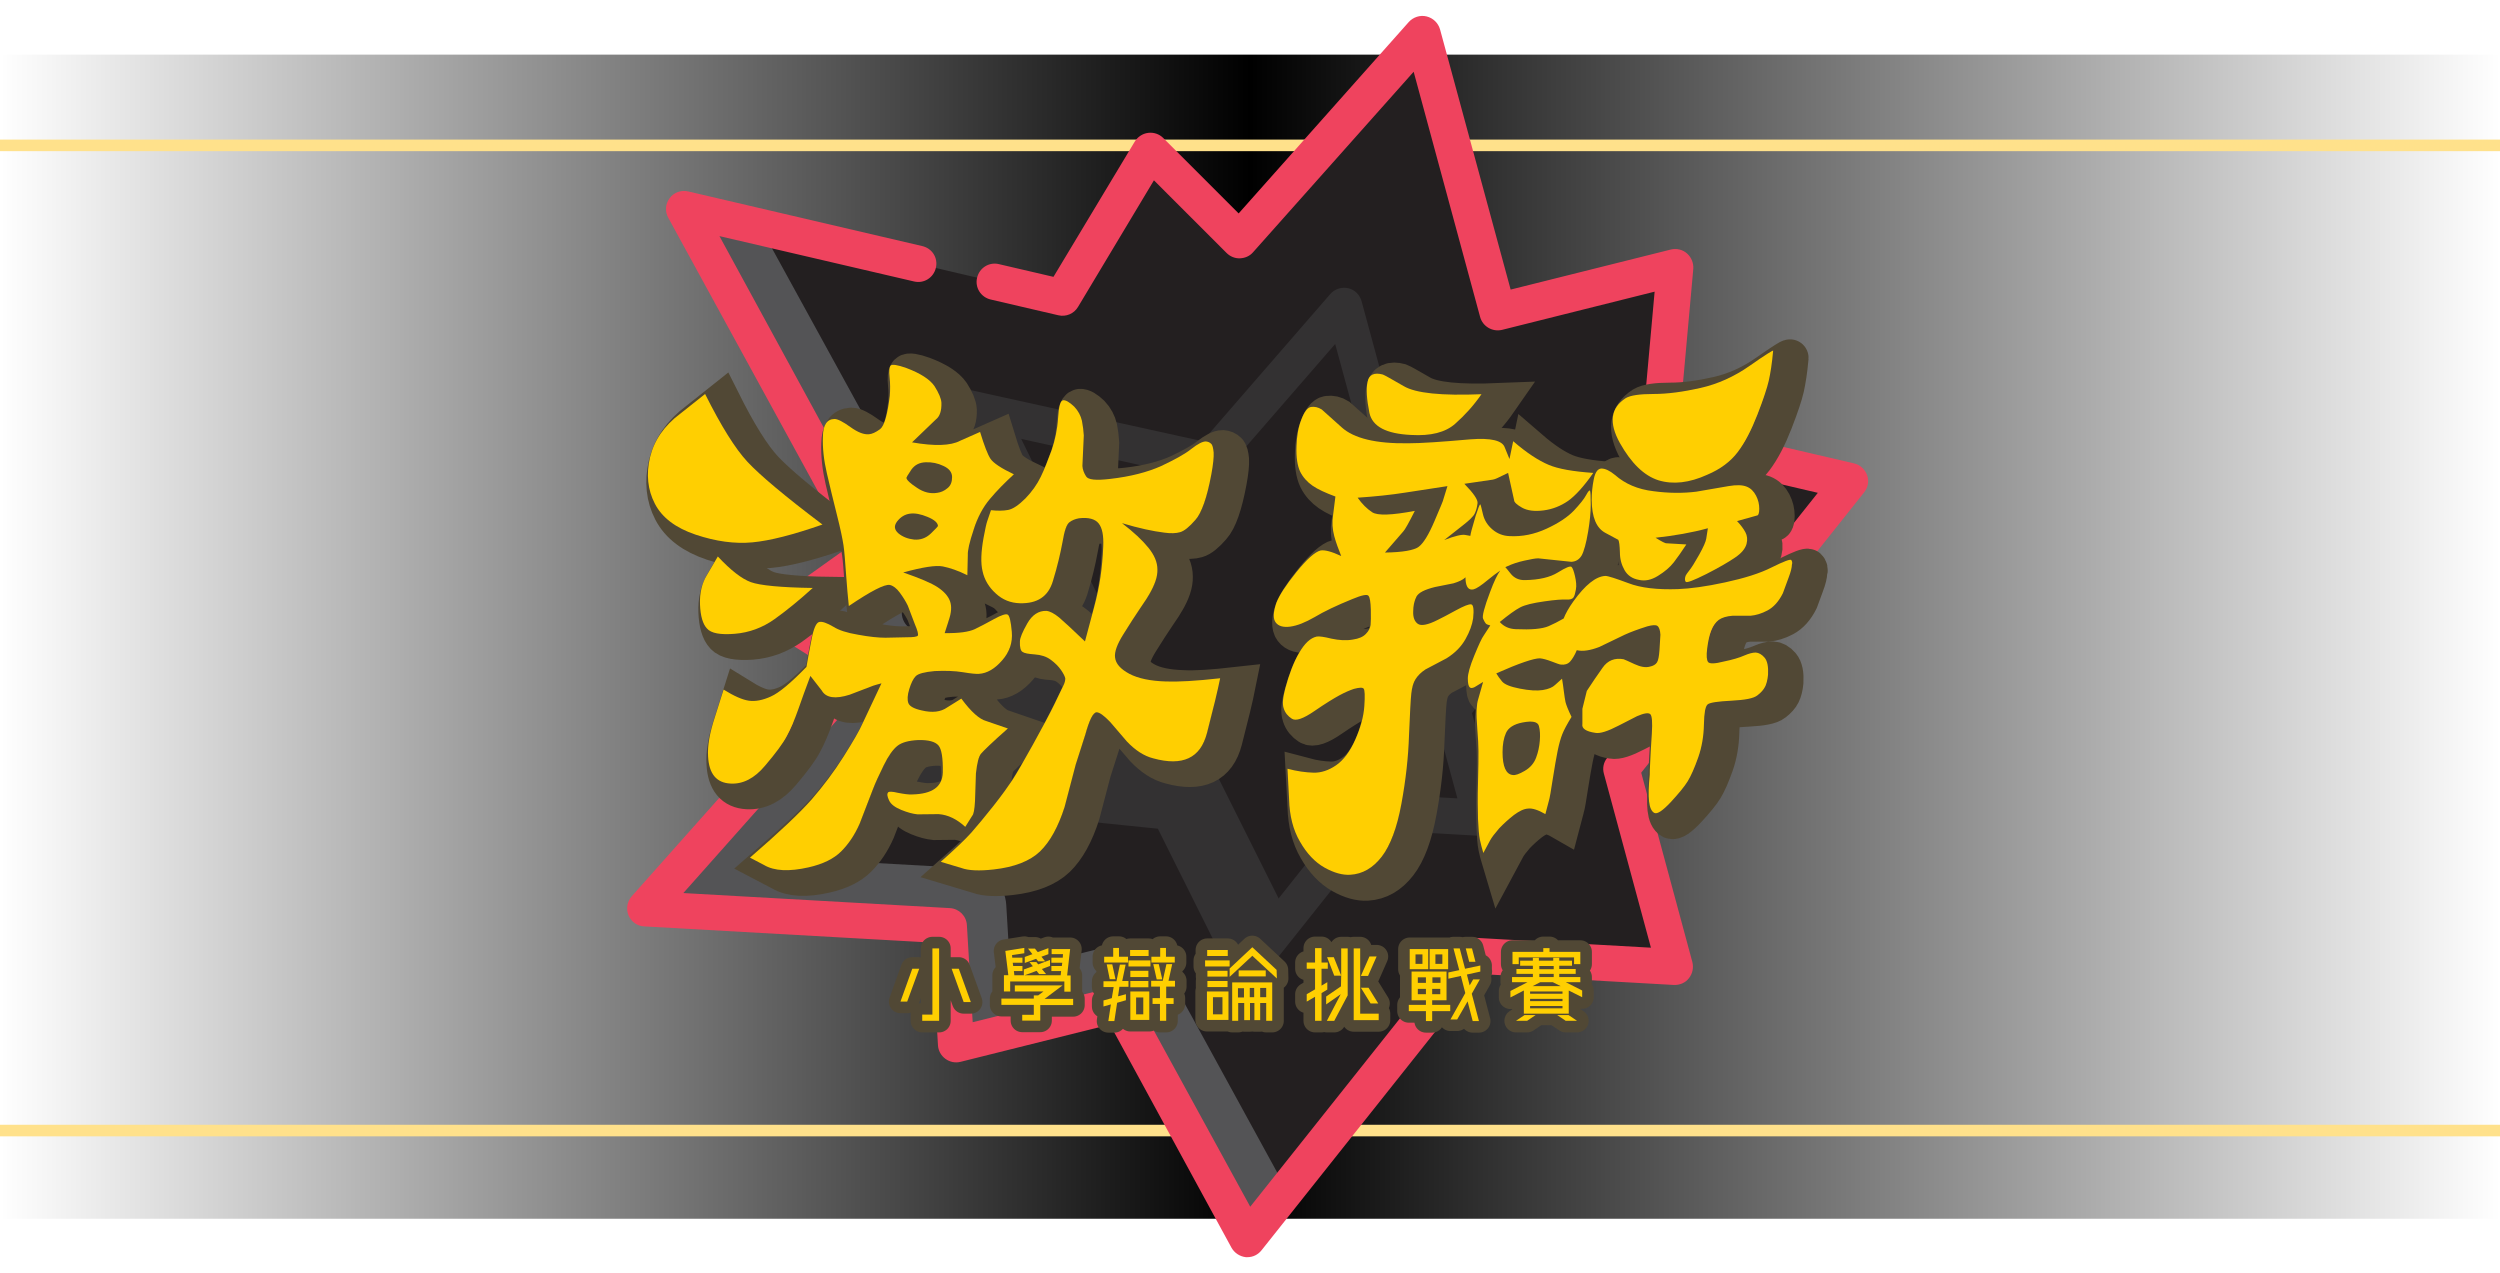 <?xml version="1.0" encoding="utf-8"?>
<!-- Generator: Adobe Illustrator 25.4.1, SVG Export Plug-In . SVG Version: 6.00 Build 0)  -->
<svg version="1.1" id="Layer_1" xmlns="http://www.w3.org/2000/svg" xmlns:xlink="http://www.w3.org/1999/xlink" x="0px" y="0px"
	 viewBox="0 0 1080 550" style="enable-background:new 0 0 1080 550;" xml:space="preserve">
<style type="text/css">
	.st0{fill:url(#SVGID_1_);}
	.st1{fill:none;stroke:#FFE18B;stroke-width:5;stroke-miterlimit:10;}
	.st2{fill:#231F20;}
	.st3{fill:#545456;}
	.st4{fill:#333132;}
	.st5{fill:#EF435E;}
	.st6{fill:none;stroke:#514835;stroke-width:16;stroke-miterlimit:10;}
	.st7{fill:#FFCF01;}
	.st8{fill:#FFCF01;stroke:#514835;stroke-width:10;stroke-linecap:round;stroke-linejoin:round;stroke-miterlimit:10;}
</style>
<linearGradient id="SVGID_1_" gradientUnits="userSpaceOnUse" x1="0" y1="276.95" x2="1080" y2="276.95" gradientTransform="matrix(1 0 0 -1 0 552)">
	<stop  offset="0" style="stop-color:#000000;stop-opacity:0"/>
	<stop  offset="0.5" style="stop-color:#000000"/>
	<stop  offset="1" style="stop-color:#000000;stop-opacity:0"/>
</linearGradient>
<rect y="23.6" class="st0" width="1080" height="502.9"/>
<line class="st1" x1="-38.1" y1="62.8" x2="1118.1" y2="62.8"/>
<line class="st1" x1="-38.1" y1="488.4" x2="1118.1" y2="488.4"/>
<g>
	<g>
		<path class="st2" d="M786.2,204.8L724,190.3c-4.1-1-6.8-4.8-6.5-8.9l4.9-54.1c0.5-5.8-4.8-10.3-10.4-8.9l-57.2,14.3
			c-4.4,1.1-8.9-1.5-10.1-5.9l-26.3-97c-1.7-6.4-9.9-8.4-14.4-3.4L541.4,97c-3.2,3.6-8.8,3.8-12.2,0.4l-24.6-24.6
			c-3.9-3.9-10.3-3.1-13.1,1.6l-29.3,48.9c-1.9,3.1-5.6,4.7-9.1,3.9L313.8,94.6c-7.1-1.6-12.8,5.8-9.3,12.2l68.6,125.3
			c2,3.7,1,8.4-2.5,10.9l-22.9,16.4c-4.9,3.5-4.6,10.8,0.4,14l15.1,9.4c4.4,2.8,5.3,8.8,1.8,12.7l-74.8,84.2
			c-4.7,5.2-1.2,13.6,5.8,14l106.5,6c4.3,0.2,7.7,3.6,7.9,7.9l2,33.8c0.3,5.2,5.3,8.9,10.4,7.7l54.3-13.6c3.7-0.9,7.6,0.8,9.4,4.1
			l46.4,84.8c2.9,5.3,10.2,5.9,13.9,1.2l86.8-109.2c1.7-2.1,4.3-3.3,7-3.2l71.4,4c5.7,0.3,10.1-5,8.6-10.6l-19-70.3
			c-0.7-2.6-0.1-5.3,1.5-7.4L791,218.4C794.7,213.4,792.2,206.2,786.2,204.8L786.2,204.8z"/>
		<path class="st2" d="M668.7,235.2l-25-5.8c-4.1-1-6.8-4.8-6.5-8.9l1.9-21.1c0.5-5.8-4.8-10.3-10.4-8.9l-22.6,5.6
			c-4.4,1.1-8.9-1.5-10.1-5.9l-11.5-42.6c-1.8-6.5-10-8.4-14.4-3.3l-44.6,51.5c-2,2.3-5.1,3.4-8.1,2.7l-94.8-20.9
			c-6.9-1.5-12.4,5.6-9.3,11.9l39.4,80.5c1.5,3.1,1,6.8-1.3,9.3l-43.7,47.9c-4.6,5.1-1.5,13.3,5.4,14l87.9,8.9
			c2.9,0.3,5.4,2,6.7,4.6l25.6,51.3c2.7,5.5,10.3,6.3,14.1,1.5l42.5-53.5c1.7-2.1,4.3-3.3,7-3.2l31.9,1.8c5.7,0.3,10.1-5,8.6-10.6
			l-8.6-31.6c-0.7-2.6-0.1-5.3,1.5-7.4l43.3-54.4C677.2,243.7,674.7,236.6,668.7,235.2L668.7,235.2z"/>
		<path class="st3" d="M483.6,407.7l-37.4,9.3c-5.1,1.3-10.1-2.4-10.4-7.7l-1.1-18.4c-0.5-8.5-7.3-15.3-15.8-15.8l-69.4-3.9
			c-7-0.4-10.5-8.7-5.8-14l53.4-60.1c6.9-7.8,5.2-19.9-3.6-25.4l0,0c-5.1-3.2-5.3-10.5-0.4-13.9l4.4-3.1c6.9-4.9,9.1-14.3,5-21.7
			L328.4,98l-14.6-3.4c-7.1-1.6-12.8,5.8-9.3,12.2l68.6,125.3c2,3.7,1,8.4-2.5,10.9l-22.9,16.4c-4.9,3.5-4.6,10.8,0.4,14l15.1,9.4
			c4.4,2.8,5.3,8.8,1.8,12.7l-74.8,84.2c-4.7,5.2-1.2,13.6,5.8,14l106.5,6c4.3,0.2,7.7,3.6,7.9,7.9l2,33.8c0.3,5.2,5.3,8.9,10.4,7.7
			l54.3-13.6c3.7-0.9,7.6,0.8,9.4,4.1l46.4,84.8c2.9,5.3,10.2,5.9,13.9,1.2l9.1-11.5l-53.6-97.9C498.7,409.2,491,405.8,483.6,407.7
			L483.6,407.7z"/>
		<path class="st4" d="M512.5,326l-47.4-4.8c-6.9-0.7-10-8.9-5.4-14l17.7-19.4c4.6-5.1,5.7-12.5,2.7-18.7l-43.3-88.4l-14.4-3.2
			c-6.9-1.5-12.4,5.6-9.3,11.9l39.4,80.5c1.5,3.1,1,6.8-1.3,9.3l-43.7,47.9c-4.6,5.1-1.5,13.3,5.4,14l87.9,8.9
			c2.9,0.3,5.4,2,6.7,4.6l25.6,51.3c2.7,5.5,10.3,6.3,14.1,1.5l9.1-11.4l-30.4-60.8C523.2,330,518.2,326.5,512.5,326L512.5,326z"/>
	</g>
	<g>
		<path class="st5" d="M806.6,205.3c-0.9-2.5-3-4.5-5.6-5.1l-75.5-17.6l6-66.4c0.2-2.5-0.8-5-2.7-6.7s-4.5-2.3-7-1.7l-69.2,17.3
			L622.1,12.7c-0.8-2.8-3-4.9-5.8-5.6s-5.8,0.3-7.7,2.4l-73.5,82.7l-32.6-32.6c-1.7-1.7-4.1-2.5-6.5-2.2s-4.5,1.7-5.8,3.8
			l-35.1,58.4l-23.6-5.5c-4.2-1-8.4,1.6-9.4,5.9c-1,4.2,1.6,8.4,5.9,9.4l29.2,6.8c3.3,0.8,6.8-0.7,8.5-3.6l32.8-54.7l31.4,31.4
			c1.5,1.5,3.6,2.4,5.8,2.3s4.2-1,5.6-2.6l69.4-78l28.7,105.9c1.1,4.1,5.3,6.6,9.5,5.6l65.9-16.5l-5.6,62.1c-0.4,3.9,2.2,7.5,6,8.4
			l70.1,16.4l-91,114.5c-1.6,2-2.1,4.5-1.4,6.9l20.3,75.1l-76.5-4.3c-2.6-0.1-5,1-6.6,3l-90,113.2l-49.9-91.2
			c-1.7-3.1-5.3-4.7-8.8-3.8l-61.2,15.3l-2.5-41.9c-0.2-4-3.4-7.2-7.4-7.4l-115.1-6.5l82.1-92.4c1.5-1.7,2.2-4,1.9-6.3
			c-0.3-2.3-1.7-4.3-3.6-5.5l-24.2-15.1l29.6-21.2c3.2-2.3,4.2-6.7,2.3-10.2L310.8,102l84.1,19.6c4.2,1,8.4-1.6,9.4-5.9
			s-1.6-8.4-5.9-9.4L297.3,82.7c-3-0.7-6.2,0.4-8,2.9c-1.9,2.5-2.1,5.8-0.6,8.5l77.8,142.2L333,260.2c-2.1,1.5-3.4,4-3.3,6.6
			s1.5,5,3.7,6.4l26.3,16.4l-86.8,97.6c-2,2.3-2.5,5.4-1.4,8.2c1.2,2.8,3.8,4.7,6.8,4.8l124.3,7l2.6,44.3c0.1,2.3,1.3,4.5,3.2,5.9
			c1.9,1.4,4.3,1.9,6.6,1.3l64.5-16.1L532,539c1.3,2.3,3.6,3.8,6.2,4.1c0.2,0,0.4,0,0.7,0c2.4,0,4.6-1.1,6.1-3l94.8-119.3l83.3,4.7
			c2.5,0.1,5-0.9,6.5-2.9c1.6-2,2.1-4.6,1.5-7L709,333.8l96.3-121.1C807,210.6,807.5,207.8,806.6,205.3L806.6,205.3z"/>
		<path class="st4" d="M399.3,168.9c-1.9,2.4-2.2,5.6-0.9,8.3l47.2,96.5l-55.2,60.5c-2,2.2-2.6,5.3-1.5,8.1c1.1,2.8,3.6,4.7,6.5,5
			L500.2,358l31.6,63.3c1.2,2.4,3.5,4,6.2,4.3c0.3,0,0.5,0,0.8,0c2.4,0,4.6-1.1,6.1-3l50.9-64l43.8,2.5c2.5,0.1,5-0.9,6.5-2.9
			c1.6-2,2.1-4.6,1.5-7l-11.7-43.1l8.2-10.3c2.7-3.4,2.1-8.3-1.3-11c-3.4-2.7-8.3-2.1-11,1.3l-10.7,13.4c-1.6,2-2.1,4.5-1.4,6.9
			l9.9,36.5l-37-2.1c-2.5-0.1-5,1-6.6,3l-45.7,57.5L512.4,347c-1.2-2.4-3.6-4-6.2-4.3l-93.6-9.5l48.3-52.9c2.2-2.4,2.7-5.8,1.3-8.7
			l-42.4-86.7l100.8,22.2c2.8,0.6,5.7-0.3,7.6-2.5l48.6-56l14,51.5c1.1,4.1,5.3,6.6,9.5,5.6l31.3-7.8L629,227
			c-0.4,3.9,2.2,7.5,6,8.4l33,7.7l-13.3,16.7c-2.7,3.4-2.1,8.3,1.3,11c3.4,2.7,8.3,2.1,11-1.3l21-26.4c1.7-2.1,2.2-4.9,1.3-7.5
			c-0.9-2.5-3-4.5-5.6-5.1l-38.4-9l3-33.3c0.2-2.5-0.8-5-2.7-6.7s-4.5-2.3-7-1.7l-34.6,8.6l-15.8-58.3c-0.8-2.8-3-5-5.8-5.6
			s-5.8,0.3-7.7,2.5l-55.2,63.6l-112.1-24.7C404.2,165.4,401.1,166.5,399.3,168.9L399.3,168.9z"/>
	</g>
</g>
<g>
	<path class="st6" d="M324.7,277c6.2-0.5,12-2.6,17.3-6.4s10.8-8.3,16.4-13.4c-13.9-0.2-22.8-1.1-26.7-2.5
		c-3.9-1.4-8.7-5.1-14.3-11.1l-4.7,8c-2.2,3.6-3.2,7.9-3,12.8s1.2,8.4,3,10.3C314.5,276.7,318.5,277.4,324.7,277z"/>
	<path class="st6" d="M511,297.5c-6.7-0.2-12-1.3-15.8-3.3c-3.9-2.1-5.9-4.4-6.2-7.1c-0.3-2.4,0.9-5.7,3.6-10s5.1-8.1,7.3-11.3
		c2.2-3.2,3.5-5.2,3.9-6c2.4-4.1,3.6-7.6,3.5-10.7c0-3.1-1.3-6.2-3.9-9.4s-6.3-6.7-11.4-10.6c7.3,2.2,13.4,3.5,18.3,4.1
		c2.8,0.4,5.1,0.3,6.8-0.2c1.8-0.5,4-2.3,6.6-5.3c2.7-3,5-9.5,6.9-19.7c0.8-4.3,1.1-7.5,1-9.4c-0.2-2-0.5-3.3-1.1-3.8
		c-0.6-0.6-1.3-0.9-2.3-1c-1.4,0-3.5,1.1-6.2,3.2c-2.7,2.2-7.1,4.6-13,7.4c-6,2.7-13.4,4.6-22.2,5.6c-6,0.7-9.4,0.4-10.3-1.1
		c-0.9-1.4-1.5-2.9-1.6-4.5l0.6-13.2c-0.1-2-0.4-4.1-0.8-6.3c-0.5-2.2-1.6-4.3-3.3-6.1c-2.1-2-3.7-2.9-4.8-2.8
		c-1.2,0.1-1.9,2.7-2.2,7.6c-0.3,4.9-1.3,9.6-2.8,14c-1.6,4.4-3.1,8.2-4.7,11.5s-3.8,6.4-6.6,9.3c-2.9,2.9-5.4,4.6-7.5,5
		c-2.2,0.4-4.6,0.4-7.4,0.1l-1.6,4.7c-0.4,1.1-0.9,3.5-1.6,7.2c-1.1,6.1-1.3,11-0.4,14.6c0.8,3.6,2.7,6.8,5.7,9.5
		c2.9,2.7,6.4,4.1,10.4,4.2c7.5,0.2,12.2-2.9,14.2-9.4s3.3-12.2,4.2-17c0.8-4.9,1.8-7.7,3-8.6c1.2-0.9,2.5-1.4,4.1-1.7
		c4.1-0.5,7,0.3,8.5,2.2c1.6,2,2.2,5.3,2,10s-0.6,9.1-1.2,13.2c-0.6,4-1.5,8.4-2.8,13.2s-2.6,9.6-3.9,14.6c-5.2-5-8.9-8.4-11.1-10.3
		c-2.2-1.8-4.1-2.8-5.6-2.9c-3.3-0.1-6.1,1.7-8.2,5.4c-2.1,3.7-3.2,6.3-3.2,7.8c-0.1,2.5,0.3,4,1.1,4.5c0.8,0.6,2.5,0.9,5.3,1.1
		c2.7,0.2,5,0.9,6.9,2.3s3.4,2.9,4.5,4.5s1.7,2.9,1.8,3.6c0,1-0.3,2-0.8,3c-0.5,1.1-1.8,3.8-3.9,8.1c-2.1,4.3-5.2,10.1-9.3,17.5
		c-4.1,7.4-7,12.4-8.8,15.2c-1.8,2.7-4.5,6.5-8.2,11.2s-7,8.6-9.6,11.6c-2.7,3-7.1,7.2-13.2,12.6l9,2.7c3,1.1,7.7,1.3,13.9,0.6
		c8.9-1,15.6-3.6,20-7.8c4.4-4.3,7.9-10.7,10.6-19.2l4.8-18.3l4.1-12.8c1.8-6.5,3.4-9.7,4.9-9.8c1.3,0,3.2,1.4,5.9,4.2l7.2,8.4
		c3.6,3.8,7.4,6.3,11.4,7.3c12.7,3.5,20.4-0.1,23.2-10.9s4.7-18.7,5.7-23.7C523.8,297.3,516.1,297.8,511,297.5z"/>
	<path class="st6" d="M332.3,237.4c7.6-0.7,17.7-3.3,30.3-7.7c-16.3-12.3-27.1-21.4-32.4-27.1c-5.3-5.7-11.4-15.5-18.3-29.3
		l-10.7,8.5c-7,5.2-11.3,11.5-13.1,18.9c-1.7,7.4-1,14.1,2.1,20.1s9,10.5,17.7,13.4C316.6,237,324.7,238.1,332.3,237.4z"/>
	<path class="st6" d="M427.3,355.5c0.6-0.6,1-2.7,1.2-6.3l0.4-12c0.5-4.5,1.2-7.3,2.2-8.5s4.8-4.9,11.6-10.9l-9.3-3.2
		c-3-0.8-6.6-4-10.8-9.7l-6.1,3.8c-2.8,2-6.5,2.4-11,1.3c-3.3-0.7-5.3-1.8-5.8-3.2c-0.5-1.4-0.4-3.4,0.4-6s1.7-4.5,2.8-5.6
		c1.1-1.1,3.8-1.8,8.2-2.2c4.5-0.2,8.6-0.1,12.2,0.5s5.9,0.8,6.9,0.7c3.5-0.2,6.9-2.2,10-5.8c3.2-3.6,4.6-7.7,4.2-12.3
		c-0.4-4.6-1-7.1-1.8-7.5s-2.7,0.2-5.8,1.9c-3.1,1.7-5.9,3.2-8.4,4.4c-2.6,1.2-6.9,1.8-13,1.7l1.8-5.6c1.1-3.3,1.3-6,0.5-8.2
		s-2.6-4.2-5.3-6c-2.7-1.8-7.7-3.9-14.9-6.4c8.4-2.3,14.1-3.2,17.1-2.6c3,0.6,6.6,1.8,10.6,3.8l0.2-8.7c-0.1-1.9,0.7-5.6,2.5-10.9
		c1.7-5.4,4.1-9.9,7.1-13.4c3-3.6,6.5-7.1,10.3-10.6c-5.5-2.6-8.9-4.9-10.1-6.7s-2.7-5.7-4.5-11.6l-8.6,3.8
		c-4.1,2.2-11.1,2.4-20.8,0.7l10.3-9.9c1.7-1.3,2.5-3.7,2.4-7.2c-0.1-1.8-1.1-4.2-3-7.2c-2-2.9-6-5.5-12.1-7.8
		c-3.9-1.4-6.2-1.7-6.8-1.1c-0.6,0.6-0.8,2.3-0.5,5s0.3,5.4,0.1,8.1c-1,8.2-2.4,13-4.2,14.4c-1.9,1.4-3.5,2.1-4.8,2.2
		c-2.2,0.2-4.8-0.8-8-3.1s-5.5-3.5-6.9-3.5c-3.3,0.1-4.9,2.6-5,7.5c-0.2,5,0.4,10.3,1.7,15.9c1.3,5.6,2.7,11.5,4.3,17.8
		c1.6,6.3,2.5,10.7,2.9,13.4s0.7,6.8,1.1,12.4c0.4,5.5,0.8,10.1,1.2,13.8c9.6-6.5,15.5-9.5,17.7-9.1c1.4,0.3,2.9,1.4,4.3,3.3
		s2.6,3.8,3.5,5.7l3,7.9c1.2,2.8,1.6,4.4,1.3,5c-0.4,0.5-1.9,0.7-4.7,0.7l-9.3,0.2c-3,0-7-0.4-11.8-1.3c-4.9-0.8-8.4-2-10.6-3.4
		c-2.9-1.7-4.9-2.4-6.2-2.1c-1.3,0.3-2.4,2.8-3.3,7.5s-1.7,8.7-2.2,11.9c-6.7,6.9-11.8,11.2-15.4,12.8c-3.5,1.6-6.7,2.2-9.5,1.8
		c-2.8-0.4-6.4-2-10.9-4.8l-3.8,12c-2.2,6.7-3.2,12.3-2.9,16.9c0.4,7.5,3.6,11.4,9.7,11.7c5.3,0.3,10.3-2.2,14.9-7.7
		c4.6-5.4,7.8-9.7,9.4-12.8c1.7-3.1,3.3-6.9,4.9-11.4s3.3-9.4,5.3-14.6l4.9,6.3c1.8,3.2,5.9,3.8,12.1,1.8l10.2-3.9
		c0.7-0.2,1.9-0.6,3.5-1l-8.1,17.2c-1.4,3.2-4.2,8-8.3,14.5c-4.1,6.5-8.7,12.6-13.7,18.4c-5.1,5.8-14,14.2-26.7,25.2l6.1,3.2
		c4.4,2.6,10.8,2.9,19.2,1c6.2-1.4,10.9-3.7,14.1-6.9c3.2-3.2,5.9-7.2,8-12l5.7-14.8c1.1-2.9,2.7-6.3,4.7-10.4s4-6.9,5.9-8.4
		s4.9-2.3,9-2.5c4.4-0.1,7.3,0.7,8.7,2.3c1.4,1.6,2,5.5,1.9,11.7c-0.2,6.2-4.5,9.3-13.2,9.5c-1.6,0.1-3.6-0.2-6.2-0.7
		c-2.5-0.6-3.9-0.6-4.2-0.2c-0.6,0.6-0.4,1.8,0.4,3.5s2.6,3,5.3,4.1c2.7,1.1,5,1.7,7,1.9l9.1-0.1c4.1,0.3,7.9,2.2,11.5,5.5
		L427.3,355.5z M401.1,206.1c1.5-2.1,3.5-3.1,6.2-3.2c2.7-0.1,5.2,0.4,7.7,1.6c2.4,1.1,3.7,2.7,3.7,4.8s-0.6,3.7-2,4.8
		c-1.4,1.2-2.9,1.8-4.4,2c-2.9,0.5-5.9-0.2-8.8-2.2c-2.9-1.9-4.4-3.3-4.5-4.2C398.9,209.3,399.6,208.1,401.1,206.1z M395.5,233.5
		c-1.8-1.6-2-3.3-0.5-5.2s3.3-3,5.5-3.3s4.7,0.2,7.6,1.4s4.4,2.5,4.5,3.9c0,0.2-1,1.3-3.1,3.3s-4.5,2.8-7.2,2.6
		C399.5,236,397.2,235.1,395.5,233.5z"/>
	<path class="st6" d="M617,191.1c8.5,0.5,14.8-1.1,19-4.8s8-7.9,11.4-12.8c-17.2,0.7-28.4-0.4-33.6-3.5c-5.2-3-8.2-4.7-9-5
		c-3.7-1-6,0-6.6,3.1c-0.7,3.1-0.4,7.6,0.8,13.5C600.2,187.4,606.2,190.6,617,191.1z"/>
	<path class="st6" d="M701,233.4l5.4,2.9c0.4,0.7,0.6,2.5,0.7,5.4c0,2.9,0.7,5.4,2,7.7s3.4,3.7,6.2,4.2c2.6,0.6,5.3,0.1,8.2-1.7
		s5.2-3.7,6.9-5.9s3.5-4.8,5.4-7.7l-8.5-0.5c-0.5,0.1-2.1-0.7-4.8-2.4c8.2-0.9,15.7-2.2,22.6-4.1l-0.7,4.5c-0.2,1.3-1.2,3.6-3.1,7
		c-1.9,3.4-3.3,5.6-4.2,6.7c-0.9,1.1-1.4,1.9-1.6,2.3c-0.4,1.1-0.4,2,0,2.6s3.3-0.5,8.9-3.3c5.5-2.8,9.6-5.2,12.4-7.1
		c2.8-1.9,4.4-3.8,5-5.9c0.5-1.9,0.3-3.6-0.5-5.1s-2-3.1-3.6-4.8l8.6-2.4c0.6,0,1-1,1-2.9s-0.4-3.8-1.4-5.7s-2.3-3.2-4.1-3.9
		s-4.3-0.8-7.8-0.2l-13.9,2.4c-5.6,0.7-11.8,0.7-18.5-0.2c-6.8-0.8-12.3-3.2-16.6-7c-2.3-1.9-4.3-2.8-5.9-2.8
		c-1.6,0.1-2.7,1.6-3.3,4.7c-0.6,3-0.9,6-0.9,8.9C695,226.6,697,231.3,701,233.4z"/>
	<path class="st6" d="M723.9,210.6c6.3,2,13.3,1.2,20.9-2.4c5.7-2.4,10.1-5.7,13.2-9.8c3.1-4.1,5.9-9.5,8.5-16.2s4.2-11.5,4.9-14.6
		s1.4-7.4,1.9-13c0-0.3-3.4,1.8-10.1,6.5c-6.7,4.7-13.8,7.9-21.3,9.6c-7.5,1.7-14.3,2.6-20.3,2.6s-10,0.6-12,1.8
		c-6.5,4.2-7.4,10.6-2.5,19.4C712,203.3,717.6,208.6,723.9,210.6z"/>
	<path class="st6" d="M781.1,245.1c-0.4-0.4-3.2,0.6-8.4,3.2c-5.1,2.6-11.9,4.7-20.2,6.5s-15.1,2.7-20.3,2.9
		c-8.9,0.3-16.1-0.5-21.5-2.6c-5.4-2-8.7-3.1-9.9-3.1c-4.1,0.2-8.7,3.9-13.8,11c-2,2.8-3.4,5.3-4.2,7.4c-2.3,1.3-4.4,2.4-6.5,3.3
		c-2.8,1.2-7.5,1.6-14.2,1.3c-2.8-0.1-5.1-1.1-6.9-3.1c3.8-3.1,6.7-5.2,8.8-6.3c2.1-1.1,5.5-1.9,10.4-2.6c4.8-0.7,8-0.9,9.6-0.8
		s2.6-0.2,3.1-1c0.4-0.6,0.7-1.7,1-3.4c0.3-1.6,0.1-3.5-0.4-5.7s-1-3.5-1.5-4c-0.6-0.5-2.5,0.3-5.9,2.4c-3.4,2.1-8.1,3.2-14.1,3.3
		c-2.7,0.1-4.8-0.9-6.3-2.8c-1.2-1.5-1.9-2.4-2.3-2.8c0.2-0.1,0.4-0.2,0.7-0.3c2.3-1.1,4.8-1.9,7.5-2.5s4.8-1,6-1l14.3,1.5
		c1.9-0.1,3.3-0.9,4.4-2.6c1-1.7,2-5.2,2.9-10.6c0.7-4.2,1.1-8.1,1.1-11.6s-0.1-5.4-0.3-5.9c-0.2-0.4-0.8,0.2-1.7,1.9
		s-2.7,3.9-5.3,6.7c-2.7,2.8-6.6,5.4-11.8,7.8c-5.2,2.4-10.5,3.5-16,3.2c-2.8-0.1-5.3-1.1-7.4-2.9c-2.1-1.8-3.5-4-4.1-6.7
		s-1-4.1-1.1-4.1c-0.3-0.1-0.9,1.6-2,4.9c-0.7,2.3-1.3,4.4-1.8,6.3c-0.2,0.8-0.4,1.6-0.5,2.3c0,0,0,0,0,0.1l-2.2-0.4
		c-1.4-0.3-4.5,0.4-9.1,2.2l8.5-6.7c1.1-0.9,2.1-1.7,2.8-2.4c1-1,1.7-1.8,2-2.6c0.6-1.3,0.9-2.7,1.1-4.2c0.2-1.5-1.7-4.3-5.7-8.4
		l12.3-1.8c0.6,0,2.8-1,6.6-2.9l2.6,11.8c0,0.8,1.1,1.9,3.4,3.2c2.3,1.3,5.4,1.7,9.3,1.2c3.9-0.5,7.4-1.9,10.6-4.1
		c3.1-2.2,6.8-6.2,10.9-12.1c-8.6-0.6-15.1-1.7-19.3-3.5c-4.3-1.8-9.4-5.1-15.3-10.2l-1.6,7.7l-2-4.9c-1-3.1-5.9-4.3-15-3.6
		c-12.4,1.1-21.3,1.7-26.7,1.7c-14,0.2-23.5-2.1-28.8-6.9c-5.2-4.7-8.1-7.3-8.6-7.7c-1.6-1-3.1-1.3-4.6-1.1s-2.9,2-4.2,5.4
		c-1.3,3.3-2,7.2-2.1,11.5c-0.2,4.9,0.4,8.6,1.6,11.1c1.2,2.4,3,4.4,5.3,6s5.6,3.1,9.9,4.7l-1,8c-0.5,3.1-0.3,6.1,0.5,9.1
		s1.9,5.8,3,8.6c-4.1-1.9-7-2.7-8.9-2.4c-2.4,0.6-5.9,3.7-10.5,9.4s-7.4,10.1-8.6,13.2c-1.4,4.1-1.5,6.9-0.3,8.5s3.3,2.2,6.3,1.8
		c3-0.4,6.5-1.8,10.5-4.1c4-2.4,9.4-5,16.3-7.8c4.1-1.7,6.4-2.2,7-1.4c0.6,0.7,0.9,2.7,1,5.9c0.1,3.2,0,5.4-0.1,6.7
		c-0.2,1.3-0.8,2.6-2,3.8c-1.2,1.3-3,2.1-5.7,2.5c-2.9,0.5-5.9,0.3-9.2-0.4c-3.2-0.8-5.4-1.1-6.4-0.9c-2.7,0.6-5.2,2.9-7.6,7.1
		c-2.4,4.1-4.3,9.2-5.9,15.1c-1.1,4.1-1.4,7-0.7,8.9c0.6,1.9,1.8,3.3,3.5,4.4s4.9,0,9.7-3.3s8.4-5.5,10.8-6.8
		c2.4-1.3,4.5-2.2,6.3-2.8c2.3-0.6,3.7-0.7,4.2-0.1s0.6,3.1,0.3,7.5c-0.3,4.5-1.6,9.3-3.9,14.5c-2.3,5.2-5.1,8.9-8.3,11.1
		s-6.5,3.3-9.8,3.2c-3.3-0.1-7.1-0.6-11.2-1.7l0.7,13.3c0.2,7,1.7,13.1,4.7,18.2c2.9,5.1,6.5,8.9,10.6,11.2
		c4.1,2.3,7.8,3.3,11.1,3.1c5.3-0.3,9.8-2.9,13.6-7.8s6.6-12.5,8.5-22.8s3-20.2,3.3-29.7c0.4-9.5,0.7-15.5,1-18.1s0.9-4.7,1.9-6.2
		c1-1.6,2.4-2.9,4.2-4.1l9.1-4.8c3.7-2.3,6.4-5.1,8.2-8.3c1.8-3.2,2.9-6.2,3.3-9c0.4-3.8,0.1-5.8-0.8-6c-1-0.2-3.2,0.7-6.7,2.6
		s-6.1,3.3-7.8,4.1c-4.3,2.2-7.2,2.7-8.6,1.7c-1.4-1-2.1-2.8-2-5.3c0-2.5,0.5-4.6,1.4-6.4s3.6-3.1,8-4.2l8-1.6
		c2.3-0.7,4.1-1.5,5.2-2.6c0,0.3,0,0.5,0,0.8c0.2,3.5,1.4,4.9,3.5,4.4c1.2-0.3,3.2-1.6,6.2-4.1c1.9-1.6,3.7-2.9,5.3-4
		c-1.2,1.6-2.7,4.7-4.4,9.3c-2.5,6.6-3.5,10.5-3,11.5c0.5,1.1,0.9,1.8,1.2,2.1c0.3,0.3,1,0.6,1.9,0.8l-2.8,4.3
		c-0.9,1.2-2.2,4.1-4.1,8.7c-1.9,4.6-2.8,7.9-2.8,9.9c0,2.1,0.3,3.3,0.8,3.8s1.2,0.4,2.2-0.1c1-0.6,2.2-1.3,3.6-2.2l-2.1,7.4
		c-0.4,1.2-0.6,2.7-0.7,4.6c-0.1,1.9,0,4.6,0.3,8.4c0.3,3.7,0.5,6.9,0.5,9.5s0,7.1-0.2,13.6s-0.1,11.7,0,15.7c0.2,4,0.4,7,0.8,8.9
		c0.4,1.9,0.9,3.8,1.5,5.8l2.9-5.4c0.7-1.3,2-3,3.9-5.2c2-2.1,4.1-4,6.4-5.8c2.3-1.7,4.3-2.7,6.2-2.8c1.8-0.2,4.3,0.6,7.4,2.4
		l1.5-5.7c0.4-1.2,0.9-4.4,1.7-9.5s1.5-9.1,2.1-12.1s1.3-5.4,2-7.2c0.7-1.8,2.1-4.4,4-7.5c-1.5-3.1-2.3-5.2-2.6-6.4
		c-0.2-1.2-0.5-2.6-0.7-4.5c-0.2-1.8-0.5-3.7-0.8-5.6l-3,2.7c-1,1-2.8,1.8-5.3,2.2c-2.5,0.4-5.8,0.2-9.9-0.6
		c-4.1-0.8-6.6-1.8-7.7-3.1c-1.1-1.3-1.9-2.5-2.5-3.5c9.9-4.4,16.2-6.5,18.8-6.5c1.3,0.1,3.1,0.6,5.2,1.4c2.1,0.8,3.4,1.3,3.9,1.3
		c1.6,0.2,3-0.2,4-1.3c0.9-1,1.9-2.6,2.9-4.9c2.6,0.6,5.8,0.1,9.7-1.4l11-5.3c2.4-1.1,5.6-2.3,9.7-3.6c2.2-0.6,3.7-0.7,4.4-0.2
		s1.2,1.8,1.3,3.8l-0.4,6.7c-0.2,2.6-0.5,4.4-1.1,5.3s-1.6,1.5-3.1,1.8c-1.8,0.5-4,0.1-6.6-1.1s-4.1-1.9-4.7-2.1
		c-3.8-0.7-6.9,0.5-9.1,3.7c-2.3,3.2-4.5,6.5-6.8,10l-1.9,7.7v6.5c-0.4,2,1.5,3.3,5.6,3.9c2,0.4,5.4-0.7,10.2-3.2s7.4-3.8,7.8-4
		c3-1.3,4.9-1.6,5.7-0.9s1,3.5,0.7,8.4s-0.6,9-0.7,12.1c-0.2,3.2-0.2,5-0.2,5.7c-0.5,4.9-0.6,8.8-0.3,11.5s1.1,4.4,2.3,5
		c1.3,0.6,3.6-1,7.1-4.7c3.4-3.7,5.9-6.7,7.3-9c1.4-2.3,2.9-5.7,4.5-10.2s2.4-9.3,2.5-14.3s0.6-7.9,1.6-8.7c1-0.8,4.4-1.3,10.3-1.6
		c5.9-0.3,9.6-1,11.2-2.3c1.6-1.2,2.7-2.5,3.3-3.7s1.1-3,1.3-5.2c0.2-3.5-0.3-6-1.5-7.4s-2.5-2.1-3.8-2.2c-1.3,0-2.9,0.4-5,1.3
		c-2,0.9-5,1.8-8.9,2.6c-3.8,1-6.1,1-6.7,0.2c-0.6-0.8-0.8-2.7-0.4-5.8c0.4-3.1,0.9-5.6,1.7-7.7s1.9-3.6,3.3-4.7
		c1.4-1,3.4-1.6,6-1.8h7.8c2.2-0.2,4.7-0.9,7.3-2.3s4.8-3.8,6.6-7.4l2.5-6.8c1-2.6,1.4-4.5,1.4-5.5
		C781.8,246.2,781.5,245.5,781.1,245.1z M627.1,228.2c-2.5,5.9-4.8,9.6-6.8,11.1s-6.9,2.4-14.6,2.5l7.9-9.1c0.7-0.7,2.4-3.7,5-8.9
		c-10,1.9-16.1,2.1-18.4,0.6c-2.3-1.5-4.4-3.6-6.3-6.3c7.4-0.5,14.3-1.2,20.6-2.2s12.4-1.9,18.2-2.8l-1.7,5.5
		C630.9,219.1,629.6,222.3,627.1,228.2z M657.9,319.7c1-2.2,3.4-3.8,7.2-4.5c4.2-0.8,6.5-0.3,7,1.5s0.6,4,0.4,6.4
		c-0.2,2.5-0.7,4.9-1.6,7.3c-0.9,2.4-2.5,4.3-4.9,5.7c-2.4,1.4-4.1,2-5.2,1.8c-2.9-0.3-4.4-3.6-4.4-9.9
		C656.4,324.8,656.9,322,657.9,319.7z"/>
</g>
<g>
	<path class="st7" d="M317.4,273.8c6.2-0.5,12-2.6,17.3-6.4s10.8-8.3,16.4-13.4c-13.9-0.2-22.8-1.1-26.7-2.5
		c-3.9-1.4-8.7-5.1-14.3-11.1l-4.7,8c-2.2,3.6-3.2,7.9-3,12.8s1.2,8.4,3,10.3C307.2,273.6,311.2,274.3,317.4,273.8z"/>
	<path class="st7" d="M503.7,294.4c-6.7-0.2-12-1.3-15.8-3.3c-3.9-2.1-5.9-4.4-6.2-7.1c-0.3-2.4,0.9-5.7,3.6-10s5.1-8.1,7.3-11.3
		c2.2-3.2,3.5-5.2,3.9-6c2.4-4.1,3.6-7.6,3.5-10.7c0-3.1-1.3-6.2-3.9-9.4s-6.3-6.7-11.4-10.6c7.3,2.2,13.4,3.5,18.3,4.1
		c2.8,0.4,5.1,0.3,6.8-0.2c1.8-0.5,4-2.3,6.6-5.3c2.7-3,5-9.5,6.9-19.7c0.8-4.3,1.1-7.5,1-9.4c-0.2-2-0.5-3.3-1.1-3.8
		c-0.6-0.6-1.3-0.9-2.3-1c-1.4,0-3.5,1.1-6.2,3.2c-2.7,2.2-7.1,4.6-13,7.4c-6,2.7-13.4,4.6-22.2,5.6c-6,0.7-9.4,0.4-10.3-1.1
		c-0.9-1.4-1.5-2.9-1.6-4.5l0.6-13.2c-0.1-2-0.4-4.1-0.8-6.3c-0.5-2.2-1.6-4.3-3.3-6.1c-2.1-2-3.7-2.9-4.8-2.8
		c-1.2,0.1-1.9,2.7-2.2,7.6c-0.3,4.9-1.3,9.6-2.8,14c-1.6,4.4-3.1,8.2-4.7,11.5s-3.8,6.4-6.6,9.3c-2.9,2.9-5.4,4.6-7.5,5
		c-2.2,0.4-4.6,0.4-7.4,0.1l-1.6,4.7c-0.4,1.1-0.9,3.5-1.6,7.2c-1.1,6.1-1.3,11-0.4,14.6c0.8,3.6,2.7,6.8,5.7,9.5
		c2.9,2.7,6.4,4.1,10.4,4.2c7.5,0.2,12.2-2.9,14.2-9.4s3.3-12.2,4.2-17c0.8-4.9,1.8-7.7,3-8.6c1.2-0.9,2.5-1.4,4.1-1.7
		c4.1-0.5,7,0.3,8.5,2.2c1.6,2,2.2,5.3,2,10s-0.6,9.1-1.2,13.2c-0.6,4-1.5,8.4-2.8,13.2s-2.6,9.6-3.9,14.6c-5.2-5-8.9-8.4-11.1-10.3
		c-2.2-1.8-4.1-2.8-5.6-2.9c-3.3-0.1-6.1,1.7-8.2,5.4c-2.1,3.7-3.2,6.3-3.2,7.8c-0.1,2.5,0.3,4,1.1,4.5c0.8,0.6,2.5,0.9,5.3,1.1
		c2.7,0.2,5,0.9,6.9,2.3s3.4,2.9,4.5,4.5s1.7,2.9,1.8,3.6c0,1-0.3,2-0.8,3c-0.5,1.1-1.8,3.8-3.9,8.1c-2.1,4.3-5.2,10.1-9.3,17.5
		c-4.1,7.4-7,12.4-8.8,15.2c-1.8,2.7-4.5,6.5-8.2,11.2s-7,8.6-9.6,11.6c-2.7,3-7.1,7.2-13.2,12.6l9,2.7c3,1.1,7.7,1.3,13.9,0.6
		c8.9-1,15.6-3.6,20-7.8c4.4-4.3,7.9-10.7,10.6-19.2l4.8-18.3l4.1-12.8c1.8-6.5,3.4-9.7,4.9-9.8c1.3,0,3.2,1.4,5.9,4.2l7.2,8.4
		c3.6,3.8,7.4,6.3,11.4,7.3c12.7,3.5,20.4-0.1,23.2-10.9s4.7-18.7,5.7-23.7C516.5,294.2,508.8,294.6,503.7,294.4z"/>
	<path class="st7" d="M282.9,217.6c3.1,6,9,10.5,17.7,13.4s16.8,4,24.4,3.3s17.7-3.3,30.3-7.7c-16.3-12.3-27.1-21.4-32.4-27.1
		c-5.3-5.7-11.4-15.5-18.3-29.3l-10.7,8.5c-7,5.2-11.3,11.5-13.1,18.9C279.1,204.9,279.8,211.6,282.9,217.6z"/>
	<path class="st7" d="M420,352.4c0.6-0.6,1-2.7,1.2-6.3l0.4-12c0.5-4.5,1.2-7.3,2.2-8.5s4.8-4.9,11.6-10.9l-9.3-3.2
		c-3-0.8-6.6-4-10.8-9.7l-6.1,3.8c-2.8,2-6.5,2.4-11,1.3c-3.3-0.7-5.3-1.8-5.8-3.2c-0.5-1.4-0.4-3.4,0.4-6s1.7-4.5,2.8-5.6
		c1.1-1.1,3.8-1.8,8.2-2.2c4.5-0.2,8.6-0.1,12.2,0.5s5.9,0.8,6.9,0.7c3.5-0.2,6.9-2.2,10-5.8c3.2-3.6,4.6-7.7,4.2-12.3
		c-0.4-4.6-1-7.1-1.8-7.5s-2.7,0.2-5.8,1.9c-3.1,1.7-5.9,3.2-8.4,4.4c-2.6,1.2-6.9,1.8-13,1.7l1.8-5.6c1.1-3.3,1.3-6,0.5-8.2
		s-2.6-4.2-5.3-6c-2.7-1.8-7.7-3.9-14.9-6.4c8.4-2.3,14.1-3.2,17.1-2.6c3,0.6,6.6,1.8,10.6,3.8l0.2-8.7c-0.1-1.9,0.7-5.6,2.5-10.9
		c1.7-5.4,4.1-9.9,7.1-13.4c3-3.6,6.5-7.1,10.3-10.6c-5.5-2.6-8.9-4.9-10.1-6.7s-2.7-5.7-4.5-11.6l-8.6,3.8
		c-4.1,2.2-11.1,2.4-20.8,0.7l10.3-9.9c1.7-1.3,2.5-3.7,2.4-7.2c-0.1-1.8-1.1-4.2-3-7.2c-2-2.9-6-5.5-12.1-7.8
		c-3.9-1.4-6.2-1.7-6.8-1.1c-0.6,0.6-0.8,2.3-0.5,5s0.3,5.4,0.1,8.1c-1,8.2-2.4,13-4.2,14.4c-1.9,1.4-3.5,2.1-4.8,2.2
		c-2.2,0.2-4.8-0.8-8-3.1s-5.5-3.5-6.9-3.5c-3.3,0.1-4.9,2.6-5,7.5c-0.2,5,0.4,10.3,1.7,15.9c1.3,5.6,2.7,11.5,4.3,17.8
		c1.6,6.3,2.5,10.7,2.9,13.4s0.7,6.8,1.1,12.4c0.4,5.5,0.8,10.1,1.2,13.8c9.6-6.5,15.5-9.5,17.7-9.1c1.4,0.3,2.9,1.4,4.3,3.3
		s2.6,3.8,3.5,5.7l3,7.9c1.2,2.8,1.6,4.4,1.3,5c-0.4,0.5-1.9,0.7-4.7,0.7l-9.3,0.2c-3,0-7-0.4-11.8-1.3c-4.9-0.8-8.4-2-10.6-3.4
		c-2.9-1.7-4.9-2.4-6.2-2.1c-1.3,0.3-2.4,2.8-3.3,7.5s-1.7,8.7-2.2,11.9c-6.7,6.9-11.8,11.2-15.4,12.8c-3.5,1.6-6.7,2.2-9.5,1.8
		c-2.8-0.4-6.4-2-10.9-4.8l-3.8,12c-2.2,6.7-3.2,12.3-2.9,16.9c0.4,7.5,3.6,11.4,9.7,11.7c5.3,0.3,10.3-2.2,14.9-7.7
		c4.6-5.4,7.8-9.7,9.4-12.8c1.7-3.1,3.3-6.9,4.9-11.4s3.3-9.4,5.3-14.6l4.9,6.3c1.8,3.2,5.9,3.8,12.1,1.8l10.2-3.9
		c0.7-0.2,1.9-0.6,3.5-1l-8.1,17.2c-1.4,3.2-4.2,8-8.3,14.5c-4.1,6.5-8.7,12.6-13.7,18.4c-5.1,5.8-14,14.2-26.7,25.2l6.1,3.2
		c4.4,2.6,10.8,2.9,19.2,1c6.2-1.4,10.9-3.7,14.1-6.9c3.2-3.2,5.9-7.2,8-12l5.7-14.8c1.1-2.9,2.7-6.3,4.7-10.4s4-6.9,5.9-8.4
		s4.9-2.3,9-2.5c4.4-0.1,7.3,0.7,8.7,2.3c1.4,1.6,2,5.5,1.9,11.7c-0.2,6.2-4.5,9.3-13.2,9.5c-1.6,0.1-3.6-0.2-6.2-0.7
		c-2.5-0.6-3.9-0.6-4.2-0.2c-0.6,0.6-0.4,1.8,0.4,3.5s2.6,3,5.3,4.1c2.7,1.1,5,1.7,7,1.9l9.1-0.1c4.1,0.3,7.9,2.2,11.5,5.5
		L420,352.4z M393.7,202.9c1.5-2.1,3.5-3.1,6.2-3.2c2.7-0.1,5.2,0.4,7.7,1.6c2.4,1.1,3.7,2.7,3.7,4.8s-0.6,3.7-2,4.8
		c-1.4,1.2-2.9,1.8-4.4,2c-2.9,0.5-5.9-0.2-8.8-2.2c-2.9-1.9-4.4-3.3-4.5-4.2C391.6,206.2,392.3,205,393.7,202.9z M388.1,230.4
		c-1.8-1.6-2-3.3-0.5-5.2s3.3-3,5.5-3.3s4.7,0.2,7.6,1.4s4.4,2.5,4.5,3.9c0,0.2-1,1.3-3.1,3.3s-4.5,2.8-7.2,2.6
		C392.2,232.8,389.9,231.9,388.1,230.4z"/>
	<path class="st7" d="M609.6,187.9c8.5,0.5,14.8-1.1,19-4.8s8-7.9,11.4-12.8c-17.2,0.7-28.4-0.4-33.6-3.5c-5.2-3-8.2-4.7-9-5
		c-3.7-1-6,0-6.6,3.1c-0.7,3.1-0.4,7.6,0.8,13.5C592.9,184.3,598.9,187.4,609.6,187.9z"/>
	<path class="st7" d="M693.7,230.3l5.4,2.9c0.4,0.7,0.6,2.5,0.7,5.4c0,2.9,0.7,5.4,2,7.7s3.4,3.7,6.2,4.2c2.6,0.6,5.3,0.1,8.2-1.7
		s5.2-3.7,6.9-5.9s3.5-4.8,5.4-7.7l-8.5-0.5c-0.5,0.1-2.1-0.7-4.8-2.4c8.2-0.9,15.7-2.2,22.6-4.1l-0.7,4.5c-0.2,1.3-1.2,3.6-3.1,7
		c-1.9,3.4-3.3,5.6-4.2,6.7c-0.9,1.1-1.4,1.9-1.6,2.3c-0.4,1.1-0.4,2,0,2.6s3.3-0.5,8.9-3.3c5.5-2.8,9.6-5.2,12.4-7.1
		c2.8-1.9,4.4-3.8,5-5.9c0.5-1.9,0.3-3.6-0.5-5.1s-2-3.1-3.6-4.8l8.6-2.4c0.6,0,1-1,1-2.9s-0.4-3.8-1.4-5.7s-2.3-3.2-4.1-3.9
		s-4.3-0.8-7.8-0.2l-13.9,2.4c-5.6,0.7-11.8,0.7-18.5-0.2c-6.8-0.8-12.3-3.2-16.6-7c-2.3-1.9-4.3-2.8-5.9-2.8
		c-1.6,0.1-2.7,1.6-3.3,4.7c-0.6,3-0.9,6-0.9,8.9C687.7,223.5,689.6,228.2,693.7,230.3z"/>
	<path class="st7" d="M737.5,205.1c5.7-2.4,10.1-5.7,13.2-9.8c3.1-4.1,5.9-9.5,8.5-16.2s4.2-11.5,4.9-14.6s1.4-7.4,1.9-13
		c0-0.3-3.4,1.8-10.1,6.5c-6.7,4.7-13.8,7.9-21.3,9.6c-7.5,1.7-14.3,2.6-20.3,2.6s-10,0.6-12,1.8c-6.5,4.2-7.4,10.6-2.5,19.4
		c4.9,8.7,10.4,14.1,16.7,16.1C722.8,209.4,729.8,208.6,737.5,205.1z"/>
	<path class="st7" d="M773.8,241.9c-0.4-0.4-3.2,0.6-8.4,3.2c-5.1,2.6-11.9,4.7-20.2,6.5s-15.1,2.7-20.3,2.9
		c-8.9,0.3-16.1-0.5-21.5-2.6c-5.4-2-8.7-3.1-9.9-3.1c-4.1,0.2-8.7,3.9-13.8,11c-2,2.8-3.4,5.3-4.2,7.4c-2.3,1.3-4.4,2.4-6.5,3.3
		c-2.8,1.2-7.5,1.6-14.2,1.3c-2.8-0.1-5.1-1.1-6.9-3.1c3.8-3.1,6.7-5.2,8.8-6.3c2.1-1.1,5.5-1.9,10.4-2.6c4.8-0.7,8-0.9,9.6-0.8
		s2.6-0.2,3.1-1c0.4-0.6,0.7-1.7,1-3.4c0.3-1.6,0.1-3.5-0.4-5.7s-1-3.5-1.5-4c-0.6-0.5-2.5,0.3-5.9,2.4c-3.4,2.1-8.1,3.2-14.1,3.3
		c-2.7,0.1-4.8-0.9-6.3-2.8c-1.2-1.5-1.9-2.4-2.3-2.8c0.2-0.1,0.4-0.2,0.7-0.3c2.3-1.1,4.8-1.9,7.5-2.5s4.8-1,6-1l14.3,1.5
		c1.9-0.1,3.3-0.9,4.4-2.6c1-1.7,2-5.2,2.9-10.6c0.7-4.2,1.1-8.1,1.1-11.6s-0.1-5.4-0.3-5.9c-0.2-0.4-0.8,0.2-1.7,1.9
		s-2.7,3.9-5.3,6.7c-2.7,2.8-6.6,5.4-11.8,7.8c-5.2,2.4-10.5,3.5-16,3.2c-2.8-0.1-5.3-1.1-7.4-2.9c-2.1-1.8-3.5-4-4.1-6.7
		s-1-4.1-1.1-4.1c-0.3-0.1-0.9,1.6-2,4.9c-0.7,2.3-1.3,4.4-1.8,6.3c-0.2,0.8-0.4,1.6-0.5,2.3c0,0,0,0,0,0.1l-2.2-0.4
		c-1.4-0.3-4.5,0.4-9.1,2.2l8.5-6.7c1.1-0.9,2.1-1.7,2.8-2.4c1-1,1.7-1.8,2-2.6c0.6-1.3,0.9-2.7,1.1-4.2c0.2-1.5-1.7-4.3-5.7-8.4
		l12.3-1.8c0.6,0,2.8-1,6.6-2.9l2.6,11.8c0,0.8,1.1,1.9,3.4,3.2c2.3,1.3,5.4,1.7,9.3,1.2c3.9-0.5,7.4-1.9,10.6-4.1
		c3.1-2.2,6.8-6.2,10.9-12.1c-8.6-0.6-15.1-1.7-19.3-3.5c-4.3-1.8-9.4-5.1-15.3-10.2l-1.6,7.7l-2-4.9c-1-3.1-5.9-4.3-15-3.6
		c-12.4,1.1-21.3,1.7-26.7,1.7c-14,0.2-23.5-2.1-28.8-6.9c-5.2-4.7-8.1-7.3-8.6-7.7c-1.6-1-3.1-1.3-4.6-1.1s-2.9,2-4.2,5.4
		c-1.3,3.3-2,7.2-2.1,11.5c-0.2,4.9,0.4,8.6,1.6,11.1c1.2,2.4,3,4.4,5.3,6s5.6,3.1,9.9,4.7l-1,8c-0.5,3.1-0.3,6.1,0.5,9.1
		s1.9,5.8,3,8.6c-4.1-1.9-7-2.7-8.9-2.4c-2.4,0.6-5.9,3.7-10.5,9.4s-7.4,10.1-8.6,13.2c-1.4,4.1-1.5,6.9-0.3,8.5s3.3,2.2,6.3,1.8
		c3-0.4,6.5-1.8,10.5-4.1c4-2.4,9.4-5,16.3-7.8c4.1-1.7,6.4-2.2,7-1.4c0.6,0.7,0.9,2.7,1,5.9c0.1,3.2,0,5.4-0.1,6.7
		c-0.2,1.3-0.8,2.6-2,3.8c-1.2,1.3-3,2.1-5.7,2.5c-2.9,0.5-5.9,0.3-9.2-0.4c-3.2-0.8-5.4-1.1-6.4-0.9c-2.7,0.6-5.2,2.9-7.6,7.1
		c-2.4,4.1-4.3,9.2-5.9,15.1c-1.1,4.1-1.4,7-0.7,8.9c0.6,1.9,1.8,3.3,3.5,4.4s4.9,0,9.7-3.3s8.4-5.5,10.8-6.8
		c2.4-1.3,4.5-2.2,6.3-2.8c2.3-0.6,3.7-0.7,4.2-0.1s0.6,3.1,0.3,7.5c-0.3,4.5-1.6,9.3-3.9,14.5c-2.3,5.2-5.1,8.9-8.3,11.1
		s-6.5,3.3-9.8,3.2c-3.3-0.1-7.1-0.6-11.2-1.7l0.7,13.3c0.2,7,1.7,13.1,4.7,18.2c2.9,5.1,6.5,8.9,10.6,11.2
		c4.1,2.3,7.8,3.3,11.1,3.1c5.3-0.3,9.8-2.9,13.6-7.8s6.6-12.5,8.5-22.8s3-20.2,3.3-29.7c0.4-9.5,0.7-15.5,1-18.1s0.9-4.7,1.9-6.2
		c1-1.6,2.4-2.9,4.2-4.1l9.1-4.8c3.7-2.3,6.4-5.1,8.2-8.3c1.8-3.2,2.9-6.2,3.3-9c0.4-3.8,0.1-5.8-0.8-6c-1-0.2-3.2,0.7-6.7,2.6
		s-6.1,3.3-7.8,4.1c-4.3,2.2-7.2,2.7-8.6,1.7c-1.4-1-2.1-2.8-2-5.3c0-2.5,0.5-4.6,1.4-6.4s3.6-3.1,8-4.2l8-1.6
		c2.3-0.7,4.1-1.5,5.2-2.6c0,0.3,0,0.5,0,0.8c0.2,3.5,1.4,4.9,3.5,4.4c1.2-0.3,3.2-1.6,6.2-4.1c1.9-1.6,3.7-2.9,5.3-4
		c-1.2,1.6-2.7,4.7-4.4,9.3c-2.5,6.6-3.5,10.5-3,11.5c0.5,1.1,0.9,1.8,1.2,2.1c0.3,0.3,1,0.6,1.9,0.8l-2.8,4.3
		c-0.9,1.2-2.2,4.1-4.1,8.7c-1.9,4.6-2.8,7.9-2.8,9.9c0,2.1,0.3,3.3,0.8,3.8s1.2,0.4,2.2-0.1c1-0.6,2.2-1.3,3.6-2.2l-2.1,7.4
		c-0.4,1.2-0.6,2.7-0.7,4.6c-0.1,1.9,0,4.6,0.3,8.4c0.3,3.7,0.5,6.9,0.5,9.5s0,7.1-0.2,13.6s-0.1,11.7,0,15.7c0.2,4,0.4,7,0.8,8.9
		c0.4,1.9,0.9,3.8,1.5,5.8l2.9-5.4c0.7-1.3,2-3,3.9-5.2c2-2.1,4.1-4,6.4-5.8c2.3-1.7,4.3-2.7,6.2-2.8c1.8-0.2,4.3,0.6,7.4,2.4
		l1.5-5.7c0.4-1.2,0.9-4.4,1.7-9.5s1.5-9.1,2.1-12.1s1.3-5.4,2-7.2c0.7-1.8,2.1-4.4,4-7.5c-1.5-3.1-2.3-5.2-2.6-6.4
		c-0.2-1.2-0.5-2.6-0.7-4.5c-0.2-1.8-0.5-3.7-0.8-5.6l-3,2.7c-1,1-2.8,1.8-5.3,2.2c-2.5,0.4-5.8,0.2-9.9-0.6
		c-4.1-0.8-6.6-1.8-7.7-3.1c-1.1-1.3-1.9-2.5-2.5-3.5c9.9-4.4,16.2-6.5,18.8-6.5c1.3,0.1,3.1,0.6,5.2,1.4c2.1,0.8,3.4,1.3,3.9,1.3
		c1.6,0.2,3-0.2,4-1.3c0.9-1,1.9-2.6,2.9-4.9c2.6,0.6,5.8,0.1,9.7-1.4l11-5.3c2.4-1.1,5.6-2.3,9.7-3.6c2.2-0.6,3.7-0.7,4.4-0.2
		s1.2,1.8,1.3,3.8l-0.4,6.7c-0.2,2.6-0.5,4.4-1.1,5.3s-1.6,1.5-3.1,1.8c-1.8,0.5-4,0.1-6.6-1.1s-4.1-1.9-4.7-2.1
		c-3.8-0.7-6.9,0.5-9.1,3.7c-2.3,3.2-4.5,6.5-6.8,10l-1.9,7.7v6.5c-0.4,2,1.5,3.3,5.6,3.9c2,0.4,5.4-0.7,10.2-3.2s7.4-3.8,7.8-4
		c3-1.3,4.9-1.6,5.7-0.9s1,3.5,0.7,8.4s-0.6,9-0.7,12.1c-0.2,3.2-0.2,5-0.2,5.7c-0.5,4.9-0.6,8.8-0.3,11.5s1.1,4.4,2.3,5
		c1.3,0.6,3.6-1,7.1-4.7c3.4-3.7,5.9-6.7,7.3-9c1.4-2.3,2.9-5.7,4.5-10.2s2.4-9.3,2.5-14.3s0.6-7.9,1.6-8.7c1-0.8,4.4-1.3,10.3-1.6
		c5.9-0.3,9.6-1,11.2-2.3c1.6-1.2,2.7-2.5,3.3-3.7s1.1-3,1.3-5.2c0.2-3.5-0.3-6-1.5-7.4s-2.5-2.1-3.8-2.2c-1.3,0-2.9,0.4-5,1.3
		c-2,0.9-5,1.8-8.9,2.6c-3.8,1-6.1,1-6.7,0.2c-0.6-0.8-0.8-2.7-0.4-5.8c0.4-3.1,0.9-5.6,1.7-7.7s1.9-3.6,3.3-4.7
		c1.4-1,3.4-1.6,6-1.8h7.8c2.2-0.2,4.7-0.9,7.3-2.3s4.8-3.8,6.6-7.4l2.5-6.8c1-2.6,1.4-4.5,1.4-5.5
		C774.4,243.1,774.2,242.4,773.8,241.9z M619.7,225.1c-2.5,5.9-4.8,9.6-6.8,11.1s-6.9,2.4-14.6,2.5l7.9-9.1c0.7-0.7,2.4-3.7,5-8.9
		c-10,1.9-16.1,2.1-18.4,0.6c-2.3-1.5-4.4-3.6-6.3-6.3c7.4-0.5,14.3-1.2,20.6-2.2s12.4-1.9,18.2-2.8l-1.7,5.5
		C623.6,216,622.2,219.2,619.7,225.1z M650.6,316.6c1-2.2,3.4-3.8,7.2-4.5c4.2-0.8,6.5-0.3,7,1.5s0.6,4,0.4,6.4
		c-0.2,2.5-0.7,4.9-1.6,7.3c-0.9,2.4-2.5,4.3-4.9,5.7c-2.4,1.4-4.1,2-5.2,1.8c-2.9-0.3-4.4-3.6-4.4-9.9
		C649.1,321.6,649.6,318.8,650.6,316.6z"/>
</g>
<g>
	<path class="st8" d="M389,432.7l5.1-14.2h3l-5.2,14.2H389z M402.8,438.3v-28.6h2.9V441h-7.3v-2.7H402.8z M414.2,418.5l5.2,14.4
		h-3.1l-5.2-14.4H414.2z"/>
	<path class="st8" d="M463.6,431.5v2.7h-14.2v6.7h-7.8v-2.5h5v-4.3h-14v-2.7h14V430h1.9l2.3-1.7h-12.4v-2.6H459l-7.7,5.8
		L463.6,431.5L463.6,431.5z M436.4,423.9v4.4h-2.7v-7h1.9l-1.3-10.5l8.2-1.3v2.3l-5.3,0.8l0.1,1.1h4.4v2.2h-4.2l0.2,1.4h4v2.2H438
		l0.2,1.8h4.1v-2.5l3.9-1.4l-1.5-1.8h3l0.8,1l5.1-1.9v2.6l-3.5,1.3l1.8,2.2h-3l-1.1-1.4l-5.1,1.9h15.5l0.2-1.8h-4.2v-2.2h4.5
		l0.2-1.4h-4.7v-2.2h4.9l0.1-1.5h-4.9V410h8l-1.3,11.4h1.5v7h-2.7V424h-23.4V423.9z M448.5,415.3l-0.9-1.1l-4.9,1.8v-2.6l3.3-1.2
		l-1.9-2.4h3l1.2,1.5l4.6-1.7v2.6l-3,1.1l1.6,2L448.5,415.3L448.5,415.3z"/>
	<path class="st8" d="M486.3,416.6l-1.5,7.2h2.7v2.5h-3.9l-0.6,4.1l3.4-0.9v2.6l-3.8,1.1l-1.2,7.9h-2.6l1.1-7.2l-3.2,0.9v-2.6l3.6-1
		l0.8-4.8h-4.4v-2.5h5.6l1.5-7.2h2.5V416.6z M487.3,413.3v2.5H477v-2.5h3.9v-3.8h2.5v3.8H487.3z M479.4,423l-1.3-6.4h2.4l1.4,6.4
		H479.4z M487.5,417.5v-2.6h9.5v2.6H487.5z M496.2,410.4v2.6h-8v-2.6H496.2z M488.3,440.6v-12.3h8.2v12.3H488.3z M496.1,419.4v2.7
		h-7.8v-2.7H496.1z M488.3,426.5v-2.7h7.8v2.7H488.3z M490.8,430.9v7.3h3.1v-7.3H490.8z M507.6,426.2h-3.8v5h3.2v2.5h-3.2v7.3h-2.7
		v-7.3h-3.2v-2.5h3.2v-5h-3.8v-2.5h5l1.6-7.2h2.5l-1.6,7.2h2.8V426.2z M507.5,413.3v2.5h-10.1v-2.5h3.8v-3.8h2.5v3.8H507.5z
		 M499.7,423.1l-1.5-6.6h2.4l1.5,6.6H499.7z"/>
	<path class="st8" d="M520.6,417.5v-2.6h10.6v2.6H520.6z M521.4,440.6v-12.3h9.3v12.3H521.4z M530.4,410.4v2.6h-8.9v-2.6H530.4z
		 M530.3,419.4v2.5h-8.7v-2.5H530.3z M521.6,426.4v-2.6h8.7v2.6H521.6z M524,430.8v7.4h4.1v-7.4H524z M551.6,422.7l-10.6-9.8
		l-9.8,9.1v-3.6l9.8-9.2l10.5,9.8L551.6,422.7L551.6,422.7z M532.3,441v-16.6h17.3V441H547v-7.7h-2.6v7.4h-2.5v-7.4H540v7.4h-2.5
		v-7.4h-2.6v7.7H532.3z M537.4,426.9h-2.6v4h2.6V426.9z M535.1,421.8v-2.6h11.7v2.6H535.1z M539.9,430.8h1.9v-4h-1.9V430.8z
		 M547,430.8v-4h-2.6v4H547z"/>
	<path class="st8" d="M573.4,427.5l-2.5,1.5v12h-2.8v-10.4l-3.6,2.1v-3.2l3.6-2.1v-8.9h-3.6v-2.7h3.6v-6.2h2.8v6.2h2.7v2.7h-2.7v7.3
		l2.5-1.5V427.5z M579.4,421.5v-11.8h2.8V430l-5.8,11h-3.2l6-11.5l-6.3,4.4v-3.4l6.4-4.4L579.4,421.5h-3l-3.1-8h2.9L579.4,421.5z
		 M587.6,437.9h8v2.8h-10.8v-31h2.8V437.9z M594.7,413.2l-3.7,8.4h-3.1l3.7-8.4H594.7z M595.4,433.5h-3.3l-4.2-6.8h3.3L595.4,433.5z
		"/>
	<path class="st8" d="M626.5,436.8h-7.8v4.3H616v-4.3h-7.4v-2.7h7.4v-2h-6.2v-12.4h15.1v12.4h-6.2v2h7.8L626.5,436.8L626.5,436.8z
		 M617,410v8.7h-8V410H617z M614.5,416.4v-4.1h-3v4.1H614.5z M616,422.2h-3.5v2.4h3.5V422.2z M612.5,429.5h3.5v-2.3h-3.5V429.5z
		 M625.6,410v8.7h-8V410H625.6z M622.3,424.6v-2.4h-3.5v2.4H622.3z M618.7,429.5h3.5v-2.3h-3.5V429.5z M623.1,416.4v-4.1h-3v4.1
		H623.1z M639.6,419.7l-5.9,1.3l1.2,4.7l1.5-2.6h2.9l-3.5,6.2l3.1,11.8h-2.7l-2.2-8.5l-4.5,7.8h-2.9L633,429l-1.9-7.4l-5.4,1.2v-2.7
		l4.7-1l-2.5-9.4h2.7l2.3,8.8l6.6-1.4v2.6H639.6z M637.4,415.5h-2.7l-1.5-5.8h2.7L637.4,415.5z"/>
	<path class="st8" d="M676.4,424.3l7.1,3.6v2.9l-5.8-2.9v10h-19.4v-10l-5.8,3v-2.8l7.4-3.8h-6.7v-2.2h9v-1.4h-7.1v-2.1h7.1v-1.4
		h-5.5V415h5.5v-1.2h2.6v1.2h6.2v-1.2h2.6v1.2h5.5v2.2h-5.5v1.4h7.1v2.1h-7.1v1.4h9.1v2.2L676.4,424.3L676.4,424.3z M656.1,413.6
		v2.9h-2.7v-5.3h13.3v-1.6h2.7v1.6h13.3v5.3H680v-2.9H656.1z M654.9,441l3.7-2.5h4.8l-3.7,2.5H654.9z M675,429.3v-1h-14v1H675z
		 M661,431.5v1h14v-1H661z M661,435.6h14v-1h-14V435.6z M662.1,426h12.1l-3.4-1.7h-5.4L662.1,426z M665,417.3v1.4h6.2v-1.4H665z
		 M671.1,420.7H665v1.4h6.2v-1.4H671.1z M672.7,438.5h4.9l3.7,2.5h-4.9L672.7,438.5z"/>
</g>
<g>
	<path class="st7" d="M389,432.7l5.1-14.2h3l-5.2,14.2H389z M402.8,438.3v-28.6h2.9V441h-7.3v-2.7H402.8z M414.2,418.5l5.2,14.4
		h-3.1l-5.2-14.4H414.2z"/>
	<path class="st7" d="M463.6,431.5v2.7h-14.2v6.7h-7.8v-2.5h5v-4.3h-14v-2.7h14V430h1.9l2.3-1.7h-12.4v-2.6H459l-7.7,5.8
		L463.6,431.5L463.6,431.5z M436.4,423.9v4.4h-2.7v-7h1.9l-1.3-10.5l8.2-1.3v2.3l-5.3,0.8l0.1,1.1h4.4v2.2h-4.2l0.2,1.4h4v2.2H438
		l0.2,1.8h4.1v-2.5l3.9-1.4l-1.5-1.8h3l0.8,1l5.1-1.9v2.6l-3.5,1.3l1.8,2.2h-3l-1.1-1.4l-5.1,1.9h15.5l0.2-1.8h-4.2v-2.2h4.5
		l0.2-1.4h-4.7v-2.2h4.9l0.1-1.5h-4.9V410h8l-1.3,11.4h1.5v7h-2.7V424h-23.4V423.9z M448.5,415.3l-0.9-1.1l-4.9,1.8v-2.6l3.3-1.2
		l-1.9-2.4h3l1.2,1.5l4.6-1.7v2.6l-3,1.1l1.6,2L448.5,415.3L448.5,415.3z"/>
	<path class="st7" d="M486.3,416.6l-1.5,7.2h2.7v2.5h-3.9l-0.6,4.1l3.4-0.9v2.6l-3.8,1.1l-1.2,7.9h-2.6l1.1-7.2l-3.2,0.9v-2.6l3.6-1
		l0.8-4.8h-4.4v-2.5h5.6l1.5-7.2h2.5V416.6z M487.3,413.3v2.5H477v-2.5h3.9v-3.8h2.5v3.8H487.3z M479.4,423l-1.3-6.4h2.4l1.4,6.4
		H479.4z M487.5,417.5v-2.6h9.5v2.6H487.5z M496.2,410.4v2.6h-8v-2.6H496.2z M488.3,440.6v-12.3h8.2v12.3H488.3z M496.1,419.4v2.7
		h-7.8v-2.7H496.1z M488.3,426.5v-2.7h7.8v2.7H488.3z M490.8,430.9v7.3h3.1v-7.3H490.8z M507.6,426.2h-3.8v5h3.2v2.5h-3.2v7.3h-2.7
		v-7.3h-3.2v-2.5h3.2v-5h-3.8v-2.5h5l1.6-7.2h2.5l-1.6,7.2h2.8V426.2z M507.5,413.3v2.5h-10.1v-2.5h3.8v-3.8h2.5v3.8H507.5z
		 M499.7,423.1l-1.5-6.6h2.4l1.5,6.6H499.7z"/>
	<path class="st7" d="M520.6,417.5v-2.6h10.6v2.6H520.6z M521.4,440.6v-12.3h9.3v12.3H521.4z M530.4,410.4v2.6h-8.9v-2.6H530.4z
		 M530.3,419.4v2.5h-8.7v-2.5H530.3z M521.6,426.4v-2.6h8.7v2.6H521.6z M524,430.8v7.4h4.1v-7.4H524z M551.6,422.7l-10.6-9.8
		l-9.8,9.1v-3.6l9.8-9.2l10.5,9.8L551.6,422.7L551.6,422.7z M532.3,441v-16.6h17.3V441H547v-7.7h-2.6v7.4h-2.5v-7.4H540v7.4h-2.5
		v-7.4h-2.6v7.7H532.3z M537.4,426.9h-2.6v4h2.6V426.9z M535.1,421.8v-2.6h11.7v2.6H535.1z M539.9,430.8h1.9v-4h-1.9V430.8z
		 M547,430.8v-4h-2.6v4H547z"/>
	<path class="st7" d="M573.4,427.5l-2.5,1.5v12h-2.8v-10.4l-3.6,2.1v-3.2l3.6-2.1v-8.9h-3.6v-2.7h3.6v-6.2h2.8v6.2h2.7v2.7h-2.7v7.3
		l2.5-1.5V427.5z M579.4,421.5v-11.8h2.8V430l-5.8,11h-3.2l6-11.5l-6.3,4.4v-3.4l6.4-4.4L579.4,421.5h-3l-3.1-8h2.9L579.4,421.5z
		 M587.6,437.9h8v2.8h-10.8v-31h2.8V437.9z M594.7,413.2l-3.7,8.4h-3.1l3.7-8.4H594.7z M595.4,433.5h-3.3l-4.2-6.8h3.3L595.4,433.5z
		"/>
	<path class="st7" d="M626.5,436.8h-7.8v4.3H616v-4.3h-7.4v-2.7h7.4v-2h-6.2v-12.4h15.1v12.4h-6.2v2h7.8L626.5,436.8L626.5,436.8z
		 M617,410v8.7h-8V410H617z M614.5,416.4v-4.1h-3v4.1H614.5z M616,422.2h-3.5v2.4h3.5V422.2z M612.5,429.5h3.5v-2.3h-3.5V429.5z
		 M625.6,410v8.7h-8V410H625.6z M622.3,424.6v-2.4h-3.5v2.4H622.3z M618.7,429.5h3.5v-2.3h-3.5V429.5z M623.1,416.4v-4.1h-3v4.1
		H623.1z M639.6,419.7l-5.9,1.3l1.2,4.7l1.5-2.6h2.9l-3.5,6.2l3.1,11.8h-2.7l-2.2-8.5l-4.5,7.8h-2.9L633,429l-1.9-7.4l-5.4,1.2v-2.7
		l4.7-1l-2.5-9.4h2.7l2.3,8.8l6.6-1.4v2.6H639.6z M637.4,415.5h-2.7l-1.5-5.8h2.7L637.4,415.5z"/>
	<path class="st7" d="M676.4,424.3l7.1,3.6v2.9l-5.8-2.9v10h-19.4v-10l-5.8,3v-2.8l7.4-3.8h-6.7v-2.2h9v-1.4h-7.1v-2.1h7.1v-1.4
		h-5.5V415h5.5v-1.2h2.6v1.2h6.2v-1.2h2.6v1.2h5.5v2.2h-5.5v1.4h7.1v2.1h-7.1v1.4h9.1v2.2L676.4,424.3L676.4,424.3z M656.1,413.6
		v2.9h-2.7v-5.3h13.3v-1.6h2.7v1.6h13.3v5.3H680v-2.9H656.1z M654.9,441l3.7-2.5h4.8l-3.7,2.5H654.9z M675,429.3v-1h-14v1H675z
		 M661,431.5v1h14v-1H661z M661,435.6h14v-1h-14V435.6z M662.1,426h12.1l-3.4-1.7h-5.4L662.1,426z M665,417.3v1.4h6.2v-1.4H665z
		 M671.1,420.7H665v1.4h6.2v-1.4H671.1z M672.7,438.5h4.9l3.7,2.5h-4.9L672.7,438.5z"/>
</g>
</svg>
